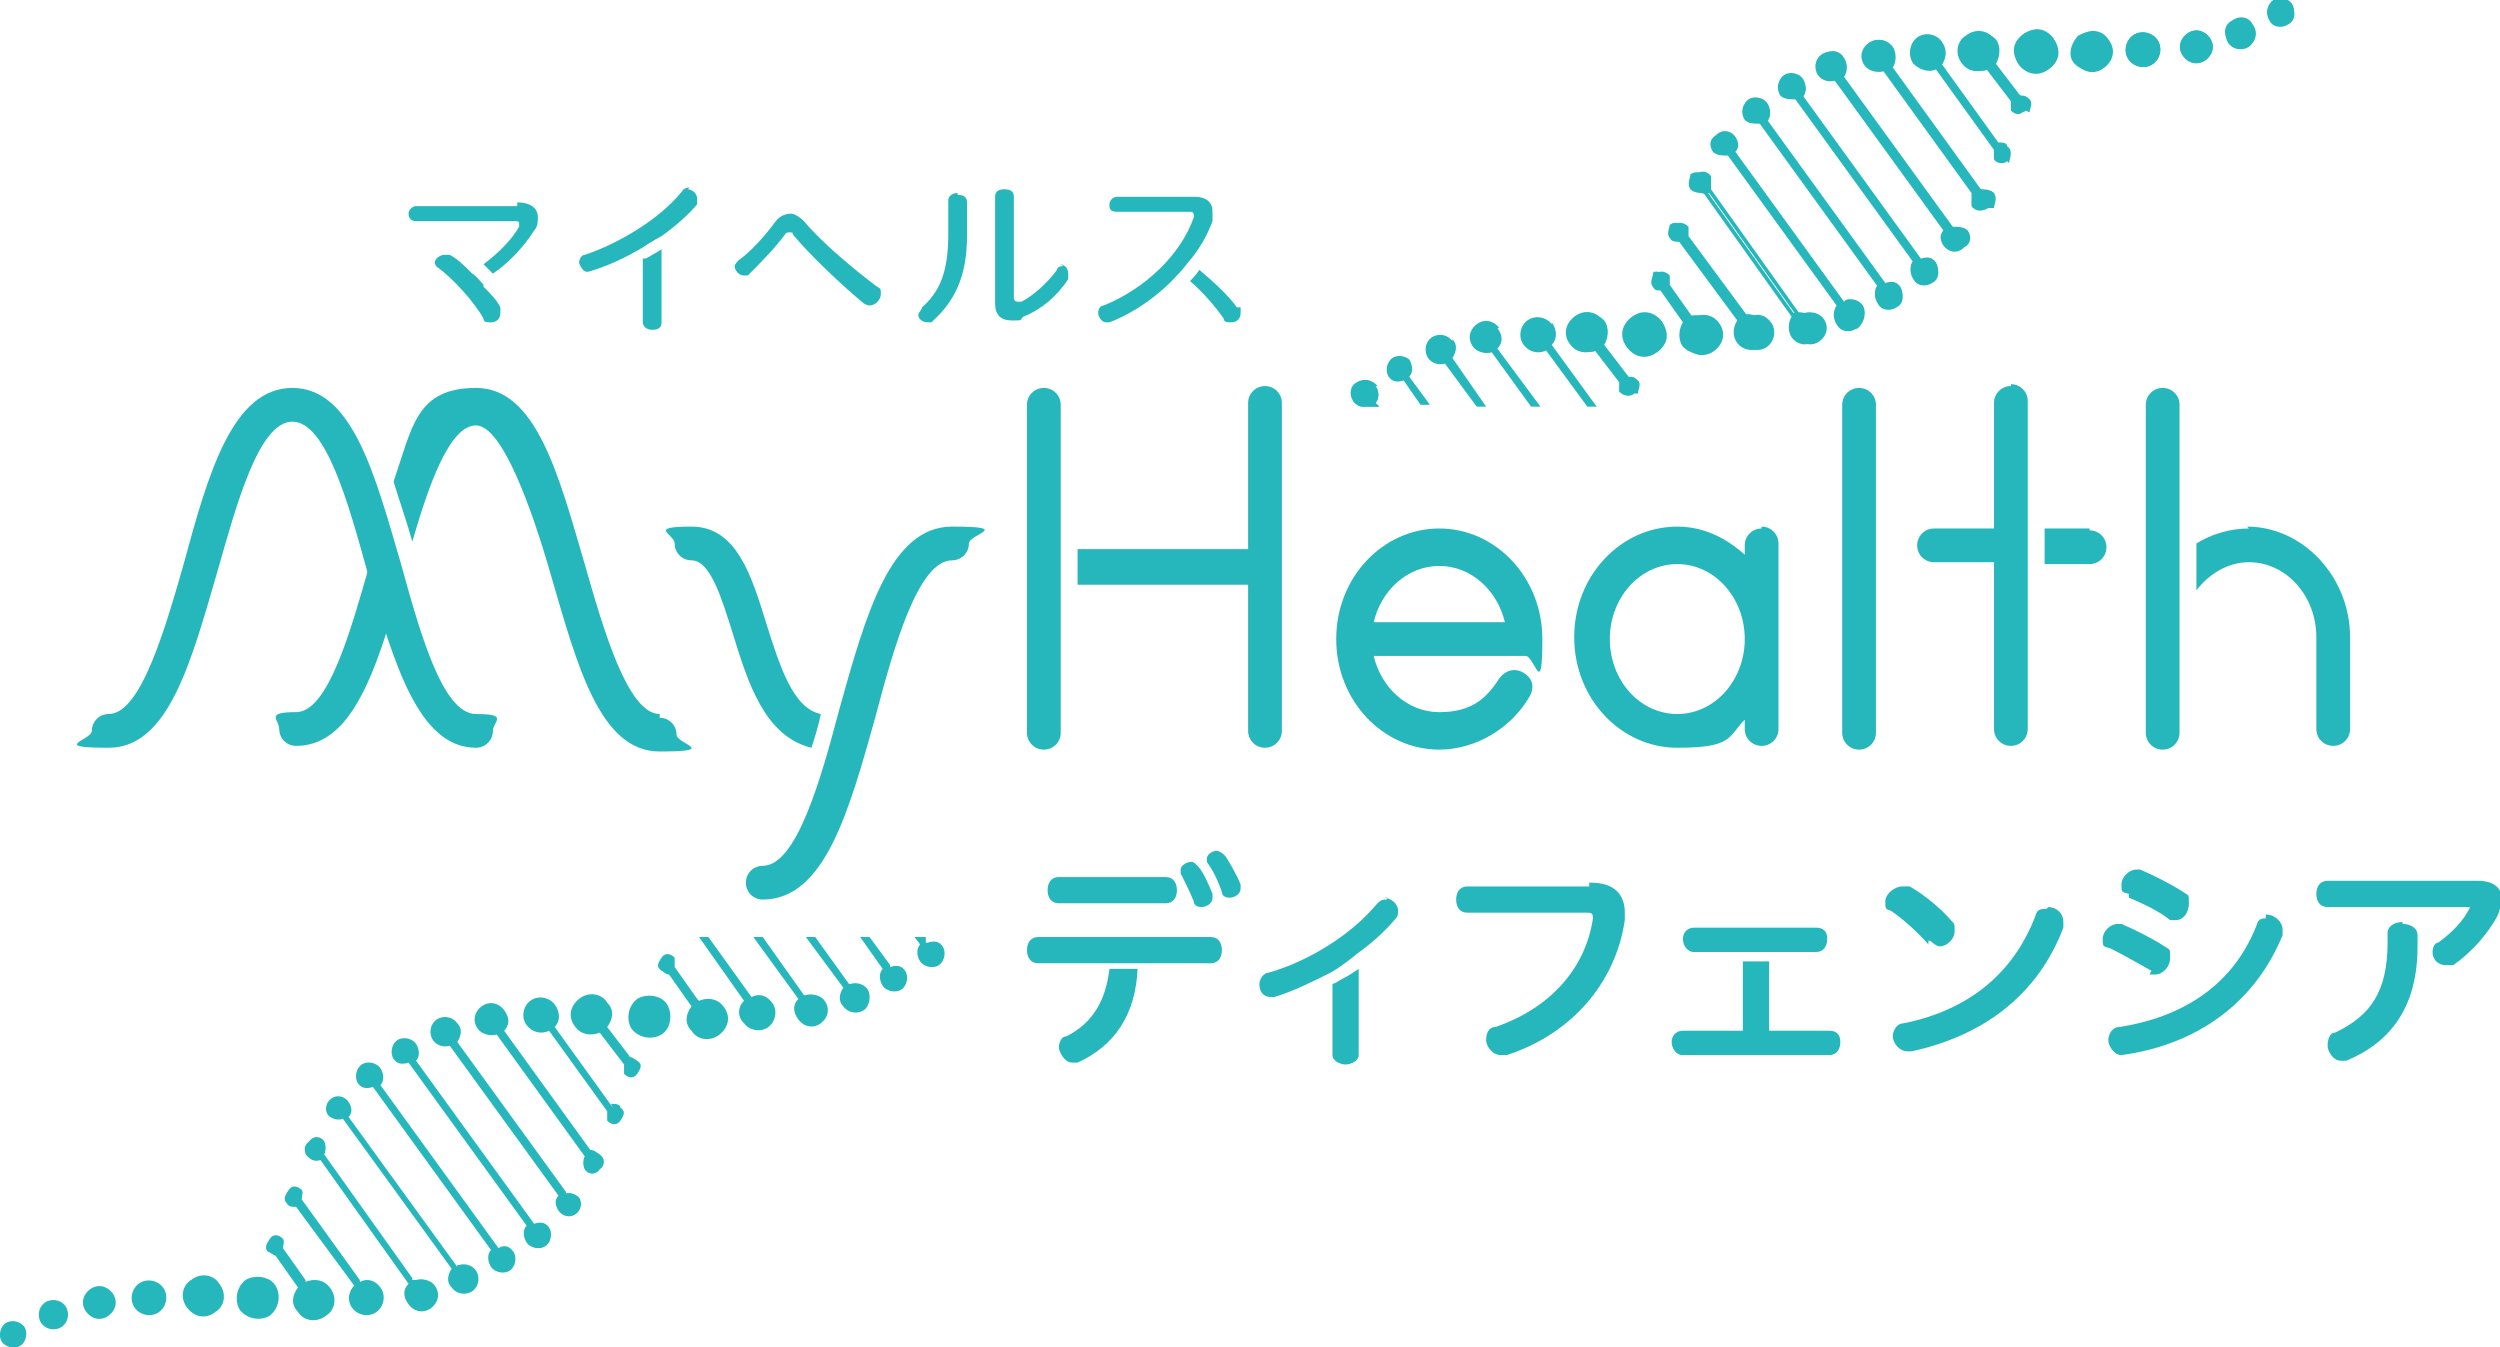 <?xml version="1.0" encoding="UTF-8"?>
<svg id="_レイヤー_1" data-name=" レイヤー 1" xmlns="http://www.w3.org/2000/svg" version="1.1" viewBox="0 0 133.4 71.9">
  <defs>
    <style>
      .cls-1 {
        fill: #26b7bc;
        stroke-width: 0px;
      }
    </style>
  </defs>
  <g>
    <g>
      <path class="cls-1" d="M99.2,40c-.5,0-.9-.4-.9-.9v-17.5c0-.5.4-.9.9-.9s.9.4.9.9v17.5c0,.5-.4.9-.9.9Z"/>
      <path class="cls-1" d="M94,28.2c-.5,0-.9.4-.9.9v.5c-1-.9-2.2-1.5-3.6-1.5-3,0-5.5,2.6-5.5,5.9s2.5,5.9,5.5,5.9,2.7-.6,3.6-1.5v.5c0,.5.4.9.9.9s.9-.4.9-.9v-9.9c0-.5-.4-.9-.9-.9h0ZM89.5,38.1c-2,0-3.6-1.8-3.6-4s1.6-4,3.6-4,3.6,1.8,3.6,4-1.6,4-3.6,4Z"/>
      <path class="cls-1" d="M76.8,40c-3,0-5.5-2.6-5.5-5.9s2.5-5.9,5.5-5.9,5.5,2.6,5.5,5.9-.4.9-.9.9h-8.1c.4,1.7,1.8,3,3.5,3s2.5-.7,3.2-1.8c.3-.4.8-.6,1.3-.3s.6.8.3,1.3c-1,1.7-2.9,2.8-4.8,2.8ZM73.2,33.2h7.1c-.4-1.7-1.8-3-3.5-3s-3.1,1.3-3.5,3h0Z"/>
      <path class="cls-1" d="M25.4,39.9c-3.1,0-4.4-4.6-5.8-9.4-1-3.6-2.2-8-4-8s-3,4.5-4,8c-1.4,4.8-2.6,9.4-5.8,9.4s-.9-.4-.9-.9.4-.9.9-.9c1.7,0,3-4.5,4-8,1.3-4.8,2.6-9.4,5.8-9.4s4.4,4.6,5.8,9.4c1,3.6,2.2,8,4,8s.9.4.9.9-.4.9-.9.9Z"/>
      <path class="cls-1" d="M111.5,28.2h-2.4v1.9h2.4c.5,0,.9-.4.9-.9s-.4-.9-.9-.9h0Z"/>
      <path class="cls-1" d="M107.3,20.6c-.5,0-.9.4-.9.9v6.7h-3.2c-.5,0-.9.4-.9.9s.4.9.9.9h3.2v8.9c0,.5.4.9.9.9s.9-.4.9-.9v-17.5c0-.5-.4-.9-.9-.9h0Z"/>
      <path class="cls-1" d="M120,28.2c-1,0-2,.3-2.8.8v2.5c.7-.9,1.7-1.5,2.8-1.5,2,0,3.6,1.8,3.6,4v4.9c0,.5.4.9.9.9s.9-.4.9-.9v-4.9c0-3.2-2.5-5.9-5.5-5.9h0Z"/>
      <path class="cls-1" d="M115.4,40c-.5,0-.9-.4-.9-.9v-17.5c0-.5.4-.9.9-.9s.9.4.9.9v17.5c0,.5-.4.9-.9.9Z"/>
      <path class="cls-1" d="M43.3,39.9c.2-.6.4-1.3.5-1.8-1.5-.3-2.2-2.6-2.9-4.8-.8-2.6-1.6-5.2-4-5.2s-.9.4-.9.9.4.9.9.9c1,0,1.6,2,2.2,3.9.8,2.6,1.7,5.5,4.2,6.1Z"/>
      <path class="cls-1" d="M40.7,48c-.5,0-.9-.4-.9-.9s.4-.9.9-.9c1.8,0,3.1-4.6,4.1-8.4,1.4-5,2.7-9.7,6-9.7s.9.4.9.9-.4.9-.9.9c-1.8,0-3.1,4.6-4.1,8.4-1.4,5-2.7,9.7-6,9.7Z"/>
      <path class="cls-1" d="M67.5,20.6c-.5,0-.9.4-.9.9v7.8h-9.1v1.9h9.1v7.8c0,.5.4.9.9.9s.9-.4.9-.9v-17.5c0-.5-.4-.9-.9-.9Z"/>
      <path class="cls-1" d="M55.7,40c-.5,0-.9-.4-.9-.9v-17.5c0-.5.4-.9.9-.9s.9.4.9.9v17.5c0,.5-.4.9-.9.9Z"/>
      <path class="cls-1" d="M35.2,38.1c-1.7,0-3-4.5-4-8-1.4-4.8-2.6-9.4-5.8-9.4s-3.4,2.1-4.4,5c.3,1,.7,2.1,1,3.2.9-3.1,2-6.2,3.4-6.2s3,4.5,4,8c1.4,4.8,2.6,9.4,5.8,9.4s.9-.4.9-.9-.4-.9-.9-.9v-.2Z"/>
      <path class="cls-1" d="M19.7,30.5v-.3c-1,3.5-2.2,7.8-3.9,7.8s-.9.4-.9.9.4.9.9.9c2.5,0,3.8-2.8,4.9-6.3-.3-1-.6-2.1-.9-3.1h-.1Z"/>
    </g>
    <g>
      <path class="cls-1" d="M42.9,11.8c-.2-.2-.5-.4-.7-.4s-.6.1-.8.4c-.6.8-1.3,1.6-2,2.1,0,0-.2.2-.2.3,0,.2.2.5.5.5s.2,0,.3-.1c.6-.6,1.3-1.3,1.9-2.1,0,0,0-.1.2-.1s.2,0,.2.1c.9,1.1,2.6,2.7,3.8,3.7,0,0,.2.1.3.1.3,0,.6-.3.6-.6s0-.3-.2-.4c-1.2-.9-3-2.4-3.9-3.5Z"/>
      <path class="cls-1" d="M51.1,10.3c-.2,0-.5.1-.5.4v1.8c0,2.1-.5,3.1-1.4,3.9,0,.1-.2.3-.2.4,0,.2.2.4.5.4s.2,0,.3-.1c1.1-1,1.8-2.3,1.8-4.5v-1.8c0-.3-.2-.4-.5-.4h0Z"/>
      <path class="cls-1" d="M56.7,14.2c0,0-.3,0-.3.2-.5.7-1.3,1.4-1.9,1.7h-.2c0,0-.2,0-.2-.2v-5.4c0-.3-.2-.4-.5-.4s-.5.1-.5.4v5.7c0,.6.3.9.9.9s.4,0,.6-.2c1-.4,1.8-1.1,2.4-2v-.3c0-.3-.2-.5-.5-.5h.2Z"/>
      <path class="cls-1" d="M34.3,13.8v3.4c0,.2.2.4.5.4s.5-.1.5-.4v-3.9c-.3.2-.5.3-.5.3,0,0-.3.2-.4.2h0Z"/>
      <path class="cls-1" d="M36.8,10c0,0-.3,0-.4.2-1.2,1.5-3.4,2.8-5.2,3.4-.2,0-.3.3-.3.4s.2.5.4.5,0,0,.1,0c1-.3,1.9-.7,2.9-1.3,0,0,.6-.4,1-.6.7-.5,1.4-1.1,1.9-1.7,0-.1,0-.2,0-.3,0-.3-.3-.5-.5-.5h0Z"/>
      <path class="cls-1" d="M27.7,11h-5.5c-.2,0-.4.2-.4.4s.1.4.4.4h5.3q.2,0,.2.1v.2c-.4.7-1.1,1.4-1.9,2,.2.2.5.5.5.5h0c.9-.6,1.7-1.5,2.2-2.3.2-.2.2-.5.2-.7,0-.5-.4-.8-1.1-.8v.2Z"/>
      <path class="cls-1" d="M25.8,15.2s-.4-.5-.6-.6c-.4-.4-.8-.8-1.2-1h-.3c-.2,0-.5.2-.5.4,0,0,0,.2.2.3.8.6,1.9,1.8,2.4,2.7,0,.2.2.2.4.2.3,0,.5-.2.5-.5v-.3c-.2-.4-.5-.7-.9-1.1h0Z"/>
      <path class="cls-1" d="M66,16.4c-.5-.7-1.3-1.4-2-2h0s-.2.3-.5.6c.7.6,1.3,1.3,1.8,2,0,.2.2.2.4.2.3,0,.5-.2.5-.5s0-.2,0-.3h-.1Z"/>
      <path class="cls-1" d="M64.7,11.8v-.5c0-.5-.3-.8-1-.8h-4.1c-.2,0-.4.2-.4.4s0,.4.4.4h3.8c.2,0,.3,0,.3.2s0,0,0,.1c-.7,2-2.6,3.8-4.8,4.7-.2,0-.3.2-.3.4s.2.5.4.5h.2c1.3-.5,2.6-1.4,3.6-2.5.3-.3.6-.7.6-.7.6-.7,1-1.4,1.3-2.2Z"/>
    </g>
    <g>
      <path class="cls-1" d="M56.5,48.2h5.7c.4,0,.6-.3.6-.7s-.2-.7-.6-.7h-5.7c-.4,0-.6.3-.6.7s.2.7.6.7Z"/>
      <path class="cls-1" d="M65.3,45.6c0,0-.2-.2-.4-.2s-.5.2-.5.4v.2c.3.4.6,1,.8,1.6,0,.2.2.3.4.3.3,0,.6-.2.6-.5s0,0,0-.2c-.2-.5-.6-1.2-.8-1.5h0Z"/>
      <path class="cls-1" d="M63.7,48.1c0,.2.2.3.4.3.3,0,.6-.2.6-.5s0,0,0-.2c-.2-.5-.5-1.2-.8-1.5s-.3-.2-.4-.2c-.2,0-.5.2-.5.4v.2c.2.4.5,1,.7,1.5Z"/>
      <path class="cls-1" d="M84.8,47.3h-6.5c-.4,0-.6.3-.6.7s.2.7.6.7h6.3c.3,0,.4,0,.4.3s0,0,0,0c-.4,2.7-2.3,4.8-5.2,5.8-.4,0-.5.4-.5.7s.3.8.8.8.2,0,.3,0c3.4-1.1,5.8-3.8,6.3-7.2v-.4c0-1-.6-1.6-1.8-1.6h-.1Z"/>
      <path class="cls-1" d="M103,50.2c.2.2.4.3.5.3.4,0,.8-.4.8-.8s0-.4-.2-.6c-.6-.7-1.5-1.4-2.2-1.8h-.4c-.4,0-.9.4-.9.8s0,.4.3.5c.6.4,1.5,1.2,2,1.8v-.2Z"/>
      <path class="cls-1" d="M109.2,48.5c-.3,0-.5,0-.6.4-1.2,3.1-3.6,5-7,5.7-.4,0-.6.4-.6.7s.3.8.8.8,0,0,.2,0c3.7-.8,6.7-2.9,8.1-6.6v-.3c0-.5-.4-.8-.8-.8h0Z"/>
      <path class="cls-1" d="M121,49c-.3,0-.5,0-.6.4-1.3,3.3-4.1,4.9-7.3,5.4-.4,0-.6.4-.6.7s.3.8.7.8,0,0,0,0c3.7-.5,7-2.5,8.6-6.4v-.3c0-.4-.4-.8-.9-.8v.2Z"/>
      <path class="cls-1" d="M114.7,52c0,0,.2,0,.3,0,.4,0,.8-.4.8-.9s0-.4-.3-.6c-.6-.4-1.6-.9-2.3-1.2h-.2c-.4,0-.8.4-.8.8s0,.4.4.5c.6.3,1.5.8,2.2,1.2h0Z"/>
      <path class="cls-1" d="M113.6,47.9c.7.3,1.6.7,2.2,1.2h.3c.4,0,.7-.4.7-.9s0-.4-.3-.6c-.6-.4-1.6-.9-2.3-1.2h-.2c-.4,0-.8.4-.8.8s0,.4.4.5v.2Z"/>
      <path class="cls-1" d="M128.2,49.2c-.4,0-.8.2-.8.6v.5c0,2.6-.9,3.9-2.8,4.8-.3,0-.4.4-.4.7s.3.8.7.8.2,0,.3,0c2.4-1,3.8-2.9,3.8-6.1v-.6c0-.4-.4-.6-.8-.6h0Z"/>
      <path class="cls-1" d="M132.2,47h-8c-.4,0-.6.3-.6.7s.2.7.6.7h7.4c.1,0,.2,0,.2,0h0c-.3.7-1,1.4-1.7,1.9-.2,0-.3.3-.3.5,0,.4.3.7.7.7s.2,0,.4,0c.9-.6,1.9-1.7,2.4-2.7.1-.3.2-.6.2-.8,0-.6-.4-1-1.3-1h0Z"/>
      <path class="cls-1" d="M59.2,51.7c-.2,1.7-.9,2.9-2.3,3.6-.3,0-.4.4-.4.6s.3.8.7.8.2,0,.3,0c2-.9,3.1-2.6,3.2-5h-1.6,0Z"/>
      <path class="cls-1" d="M71.1,52.6v3.7c0,.3.4.5.7.5s.7-.2.7-.5v-4.6c-.3.2-.6.4-1,.6,0,0-.3.2-.4.2h0Z"/>
      <path class="cls-1" d="M74,48c-.2,0-.3,0-.5.2-1.4,1.7-3.7,3.1-5.8,3.7-.3,0-.5.4-.5.6,0,.4.2.7.6.7s0,0,.2,0c1-.3,2-.8,3-1.3.7-.4,1.4-1,1.4-1,.7-.5,1.4-1.1,2-1.8.2-.2.2-.3.2-.5,0-.4-.4-.7-.8-.7h.2Z"/>
      <path class="cls-1" d="M97.6,55h-3.2v-3.7h-1.4v3.7h-3.2c-.4,0-.6.3-.6.6s.2.7.6.7h7.8c.4,0,.6-.3.6-.7s-.2-.6-.6-.6Z"/>
      <path class="cls-1" d="M90.4,50.8h6.5c.4,0,.6-.3.6-.7s-.2-.6-.6-.6h-6.5c-.4,0-.6.3-.6.6s.2.7.6.7Z"/>
      <path class="cls-1" d="M64.5,50h-9.1c-.4,0-.6.3-.6.7s.2.7.6.7h9.2c.4,0,.6-.3.6-.7s-.2-.7-.6-.7h0Z"/>
    </g>
  </g>
  <g>
    <path class="cls-1" d="M73,21.7h-.3.3Z"/>
    <path class="cls-1" d="M72.6,21.7c0,0-.3-.1-.4-.3-.2-.3-.2-.8.2-1,.3-.2.8-.2,1,.2.2.3.2.6,0,.9l.2.2M87.2,21c-.2.2-.5.1-.7-.1s0-.3,0-.5l-1.3-1.7c-.4.2-1,0-1.3-.3-.3-.5-.2-1.1.2-1.5s1.1-.2,1.5.2c.3.4.2,1,0,1.3l1.3,1.7c.2,0,.3,0,.5.2s0,.5,0,.7h0ZM88.4,18.8c-.5.4-1.2.3-1.6-.3-.4-.5-.3-1.2.3-1.6.5-.4,1.2-.3,1.6.3s.3,1.2-.3,1.6ZM91.3,18.7c-.5.3-1.1.2-1.5-.2-.3-.4-.2-1,0-1.3l-1.2-1.7c-.2,0-.3,0-.4-.2-.2-.2,0-.5,0-.7s.5-.1.7.1c0,.2,0,.3,0,.5l1.2,1.7c.4-.2,1,0,1.3.3.3.5.2,1.1-.2,1.5ZM94,18.5c-.4.3-1,.2-1.3-.2-.3-.4-.2-.9,0-1.2l-3.1-4.2c-.2,0-.4,0-.5-.2-.2-.2,0-.6,0-.7.2-.2.6-.1.7.1,0,.2,0,.4,0,.5l3.1,4.2c.4-.1.9,0,1.1.3.3.4.2,1-.2,1.3h0ZM96.8,18.2c-.4.3-.9.2-1.2-.2-.2-.3-.2-.8,0-1.1l-4.7-6.6c-.2,0-.5,0-.7-.2-.2-.3,0-.6,0-.8.3-.2.6-.1.8.1.2.2,0,.5,0,.7l4.7,6.6c.4-.1.8,0,1,.3.3.4.2.9-.2,1.2h.2ZM99.1,17.5c-.4.3-.9.2-1.1-.2-.2-.3-.2-.7,0-1l-5.8-8c-.3,0-.6,0-.8-.2-.2-.3-.2-.7.2-.9.3-.2.7-.2.9.2.2.2.2.6,0,.8l5.8,8c.3-.1.7,0,.9.3.3.4.2.9-.2,1.1h0ZM101.2,16.4c-.3.2-.8.2-1-.2-.2-.3-.2-.6,0-.9l-6.3-8.7c-.3,0-.6,0-.8-.2-.2-.3-.2-.8.2-1,.3-.2.8-.2,1,.2.2.3.2.6,0,.9l6.3,8.7c.3-.1.6,0,.8.2.2.3.2.8-.2,1ZM103.1,15.1c-.3.2-.8.2-1-.2-.2-.3-.2-.6,0-.9l-6.3-8.7c-.3,0-.6,0-.8-.2-.2-.3-.2-.8.2-1,.3-.2.8-.2,1,.2.2.3.2.6,0,.9l6.3,8.7c.3-.1.6,0,.8.2.2.3.2.8-.2,1ZM104.7,13.3c-.3.2-.7.2-.9-.2-.2-.2-.2-.6,0-.8l-5.8-8c-.3,0-.7,0-.9-.3-.3-.4-.2-.9.2-1.1.4-.3.9-.2,1.1.2.2.3.2.7,0,1l5.8,8c.3,0,.6,0,.8.2.2.3.2.7-.2.9h0ZM106.1,11.1c-.3.2-.6.1-.8-.1-.2-.2,0-.5,0-.7l-4.7-6.5c-.4,0-.8,0-1-.3-.3-.4-.2-.9.2-1.2s.9-.2,1.2.2c.2.3.2.8,0,1.1l4.7,6.5c.2,0,.5,0,.7.2.2.3,0,.6,0,.8h-.2ZM107.1,8.6c-.2.2-.6.1-.7-.1,0-.2,0-.4,0-.5l-3.1-4.3c-.4.2-.9,0-1.2-.3-.3-.4-.2-1,.2-1.3.4-.3,1-.2,1.3.2s.2.9,0,1.2l3.1,4.3c.2,0,.4,0,.5.2.2.2,0,.6,0,.7h0ZM108.1,5.9c-.2.2-.5,0-.7,0s0-.3,0-.5l-1.3-1.7c-.4.2-1,0-1.3-.3-.3-.5-.2-1.1.2-1.5.5-.3,1.1-.2,1.5.2.3.4.2,1,0,1.3l1.3,1.7c.2,0,.3,0,.5.2s0,.5,0,.7h0ZM109.3,3.7c-.5.4-1.2.3-1.6-.3s-.3-1.2.3-1.6,1.2-.3,1.6.3.3,1.2-.3,1.6ZM112.2,3.6c-.5.3-1.1.2-1.5-.2s-.2-1.1.2-1.5c.5-.3,1.1-.2,1.5.2.3.5.2,1.1-.2,1.5ZM114.9,3.4c-.4.3-1,.2-1.3-.2s-.2-1,.2-1.3c.4-.3,1-.2,1.3.2s.2,1-.2,1.3ZM117.7,3.2c-.4.3-.9.2-1.2-.2s-.2-.9.2-1.2c.4-.3.9-.2,1.2.2s.2.9-.2,1.2ZM120,2.4c-.4.3-.9.2-1.1-.2-.3-.4-.2-.9.2-1.1.4-.3.9-.2,1.1.2.3.4.2.9-.2,1.1ZM122.1,1.3c-.3.2-.8.2-1-.2-.2-.3-.2-.8.2-1,.3-.2.8-.2,1,.2.2.3.2.8-.2,1Z"/>
    <path class="cls-1" d="M73,21.7h0,0Z"/>
    <path class="cls-1" d="M102.5,13.8l-6.3-8.7c.2-.2.2-.6,0-.9-.2-.3-.7-.4-1-.2-.3.2-.4.7-.2,1,.2.3.5.3.8.2l6.3,8.7c-.2.2-.2.6,0,.9.2.3.7.4,1,.2s.4-.7.2-1c-.2-.3-.5-.3-.8-.2Z"/>
    <path class="cls-1" d="M121.3,0c-.3.2-.4.7-.2,1,.2.3.7.4,1,.2.3-.2.4-.7.2-1-.2-.3-.7-.4-1-.2Z"/>
    <path class="cls-1" d="M104.1,12.1l-5.8-8c.2-.3.3-.7,0-1-.3-.4-.8-.4-1.1-.2-.4.3-.4.8-.2,1.1.2.3.6.4.9.3l5.8,8c-.2.2-.2.5,0,.8s.6.4.9.2.4-.6.2-.9c-.2-.2-.5-.3-.8-.2h0Z"/>
    <path class="cls-1" d="M119.1,1.2c-.4.3-.4.8-.2,1.1.3.4.8.4,1.1.2.4-.3.4-.8.2-1.1-.3-.4-.8-.4-1.1-.2Z"/>
    <path class="cls-1" d="M105.6,10.1l-4.7-6.5c.3-.3.3-.7,0-1.1-.3-.4-.8-.5-1.2-.2s-.5.8-.2,1.2c.2.3.7.4,1,.3l4.7,6.5c0,.2,0,.5,0,.7.2.3.6.3.8.1.3-.2.3-.6,0-.8-.2-.2-.4-.3-.7-.2h.2Z"/>
    <path class="cls-1" d="M116.7,1.8c-.4.3-.5.8-.2,1.2s.8.5,1.2.2.5-.8.2-1.2-.8-.5-1.2-.2Z"/>
    <path class="cls-1" d="M106.7,7.7l-3.1-4.3c.3-.3.3-.8,0-1.2-.3-.4-.9-.5-1.3-.2s-.5.9-.2,1.3c.3.4.8.5,1.2.3l3.1,4.3c0,.2,0,.4,0,.5.2.2.5.3.7.1s.3-.5,0-.7c0-.2-.3-.2-.5-.2h0Z"/>
    <path class="cls-1" d="M113.8,1.9c-.4.3-.5.9-.2,1.3.3.4.9.5,1.3.2s.5-.9.2-1.3c-.3-.4-.9-.5-1.3-.2Z"/>
    <path class="cls-1" d="M107.7,5.1l-1.3-1.7c.3-.4.4-.9,0-1.3-.3-.5-1-.6-1.5-.2-.5.3-.6,1-.2,1.5.3.4.8.5,1.3.3l1.3,1.7v.5c.2.2.5.3.7,0s.3-.5,0-.7c0,0-.3-.2-.5-.2h0Z"/>
    <path class="cls-1" d="M111,1.9c-.5.3-.6,1-.2,1.5s1,.6,1.5.2.6-1,.2-1.5c-.3-.5-1-.6-1.5-.2Z"/>
    <path class="cls-1" d="M108,1.8c-.5.4-.6,1.1-.3,1.6s1.1.6,1.6.3.6-1.1.3-1.6-1.1-.6-1.6-.3Z"/>
    <path class="cls-1" d="M75.3,19.3c-.2-.3-.7-.4-1-.2-.3.2-.4.7-.2,1,.2.3.5.3.8.2l.9,1.3h.5l-1.1-1.5c.2-.2.2-.6,0-.9h0Z"/>
    <path class="cls-1" d="M100.6,15.1l-6.3-8.7c.2-.2.2-.6,0-.9s-.7-.4-1-.2c-.3.2-.4.7-.2,1,.2.3.5.3.8.2l6.3,8.7c-.2.2-.2.6,0,.9s.7.4,1,.2c.3-.2.4-.7.2-1-.2-.3-.5-.3-.8-.2Z"/>
    <path class="cls-1" d="M77.5,18.2c-.3-.4-.8-.4-1.1-.2-.4.3-.4.8-.2,1.1.2.3.6.4.9.3l1.7,2.3h.5l-1.8-2.6c.2-.3.3-.7,0-1h0Z"/>
    <path class="cls-1" d="M98.4,16.1l-5.8-8c.2-.2.2-.5,0-.8s-.6-.4-.9-.2c-.3.2-.4.6-.2.9.2.2.5.3.8.2l5.8,8c-.2.3-.3.7,0,1,.3.4.8.4,1.1.2s.4-.8.2-1.1c-.2-.3-.6-.4-.9-.3h0Z"/>
    <path class="cls-1" d="M80,17.5c-.3-.4-.8-.5-1.2-.2s-.5.8-.2,1.2c.2.3.7.4,1,.3l2.1,2.9h.5l-2.3-3.1c.3-.3.3-.7,0-1.1h0Z"/>
    <path class="cls-1" d="M96,16.7l-4.7-6.6c0-.2,0-.5,0-.7-.2-.3-.6-.3-.8-.1-.3.2-.3.6,0,.8.2.2.4.3.7.2l4.7,6.6c-.3.3-.3.7,0,1.1s.8.5,1.2.2c.4-.3.5-.8.2-1.2-.2-.3-.7-.4-1-.3h-.2Z"/>
    <path class="cls-1" d="M82.8,17.3c-.3-.4-.9-.5-1.3-.2s-.5.9-.2,1.3.8.5,1.2.3l2.2,3h.5l-2.4-3.3c.3-.3.3-.8,0-1.2h0Z"/>
    <path class="cls-1" d="M93.2,16.8l-3.1-4.2c0-.2,0-.4,0-.5-.2-.2-.5-.3-.7-.1s-.3.5,0,.7c0,.2.3.2.5.2l3.1,4.2c-.3.3-.4.8,0,1.2.3.4.9.5,1.3.2s.5-.9.2-1.3-.7-.5-1.1-.3h0Z"/>
    <path class="cls-1" d="M86.8,20.1l-1.3-1.7c.3-.4.4-.9,0-1.3-.3-.5-1-.6-1.5-.2s-.6,1-.2,1.5c.3.4.8.5,1.3.3l1.3,1.7v.5c.2.2.5.3.7.1s.3-.5,0-.7c0-.1-.3-.2-.5-.2h0Z"/>
    <path class="cls-1" d="M90.3,16.9l-1.2-1.7c0-.2,0-.3,0-.5-.2-.2-.5-.3-.7-.1s-.3.5,0,.7c0,.1.3.2.4.2l1.2,1.7c-.3.4-.4.9,0,1.3.3.5,1,.6,1.5.2s.6-1,.2-1.5c-.3-.4-.8-.5-1.3-.3Z"/>
    <path class="cls-1" d="M87.1,16.9c-.5.4-.6,1.1-.3,1.6.4.5,1.1.6,1.6.3s.6-1.1.3-1.6-1.1-.6-1.6-.3Z"/>
    <path class="cls-1" d="M73.5,20.6c-.2-.3-.7-.4-1-.2-.3.2-.4.7-.2,1,0,.1.2.2.4.3h.9l-.2-.2c.2-.2.2-.6,0-.9h0Z"/>
  </g>
  <g>
    <path class="cls-1" d="M22,68.2l-4.7-6.6c.1-.2.1-.5,0-.7-.2-.3-.6-.3-.8,0-.3.2-.3.6-.1.8.2.2.4.3.7.2l4.7,6.6c-.3.3-.3.7,0,1.1s.8.5,1.2.2.5-.8.2-1.2c-.2-.3-.7-.4-1-.3h-.2Z"/>
    <path class="cls-1" d="M19.2,68.3l-3.1-4.3c0-.2.1-.4,0-.5-.2-.2-.5-.3-.7,0s-.3.5-.1.7c.1.2.3.2.5.2l3.1,4.2c-.3.3-.4.8-.1,1.2.3.4.9.5,1.3.2s.5-.9.2-1.3-.7-.5-1.1-.3h0Z"/>
    <path class="cls-1" d="M24.4,67.6l-5.8-8c.2-.2.2-.5,0-.8s-.6-.4-.9-.2-.4.6-.2.9c.2.2.5.3.8.2l5.8,8c-.2.3-.3.7,0,1,.3.4.8.4,1.1.2.4-.3.4-.8.2-1.1-.2-.3-.6-.4-.9-.3h-.1Z"/>
    <path class="cls-1" d="M26.6,66.6l-6.3-8.7c.2-.2.2-.6,0-.9-.2-.3-.7-.4-1-.2s-.4.7-.2,1c.2.3.5.3.8.2l6.3,8.7c-.2.2-.2.6,0,.9s.7.4,1,.2c.3-.2.4-.7.2-1-.2-.3-.5-.4-.8-.2Z"/>
    <path class="cls-1" d="M16.3,68.3l-1.2-1.7c0-.2.1-.3,0-.5-.2-.2-.5-.3-.7,0s-.3.5-.1.7c.1,0,.3.2.4.2l1.2,1.7c-.3.4-.4.9,0,1.3.3.5,1,.6,1.5.2.5-.3.6-1,.2-1.5-.3-.4-.8-.5-1.3-.3Z"/>
    <path class="cls-1" d="M10.2,68.3c-.5.3-.6,1-.2,1.5s1,.6,1.5.2c.5-.3.6-1,.2-1.5-.3-.5-1-.6-1.5-.2Z"/>
    <path class="cls-1" d="M2.4,69.5c-.4.3-.4.8-.2,1.1.3.4.8.4,1.1.2.4-.3.4-.8.2-1.1-.3-.4-.8-.4-1.1-.2Z"/>
    <path class="cls-1" d="M.3,70.6c-.3.2-.4.7-.2,1s.7.4,1,.2c.3-.2.4-.7.2-1-.2-.3-.7-.4-1-.2Z"/>
    <path class="cls-1" d="M13.1,68.3c-.5.4-.6,1.1-.3,1.6.4.5,1.1.6,1.6.3.5-.4.6-1.1.3-1.6s-1.1-.6-1.6-.3Z"/>
    <path class="cls-1" d="M4.8,68.8c-.4.3-.5.8-.2,1.2.3.4.8.5,1.2.2.4-.3.5-.8.2-1.2-.3-.4-.8-.5-1.2-.2Z"/>
    <path class="cls-1" d="M28.5,65.3l-6.3-8.7c.2-.2.2-.6,0-.9-.2-.3-.7-.4-1-.2s-.4.7-.2,1c.2.3.5.3.8.2l6.3,8.7c-.2.2-.2.6,0,.9s.7.4,1,.2c.3-.2.4-.7.2-1-.2-.3-.5-.3-.8-.2Z"/>
    <path class="cls-1" d="M7.4,68.5c-.4.3-.5.9-.2,1.3s.9.5,1.3.2.5-.9.2-1.3-.9-.5-1.3-.2Z"/>
    <path class="cls-1" d="M34,53.3c-.5.4-.6,1.1-.3,1.6.4.5,1.1.6,1.6.3s.6-1.1.3-1.6-1.1-.6-1.6-.3Z"/>
    <path class="cls-1" d="M47.5,51.5l-1.1-1.5h-.5l1.2,1.7c-.2.2-.2.6,0,.9.2.3.7.4,1,.2s.4-.7.2-1-.5-.3-.8-.2h0Z"/>
    <path class="cls-1" d="M42.9,53.1l-2.2-3.1h-.5l2.4,3.3c-.3.3-.3.7,0,1.1.3.4.8.5,1.2.2s.5-.8.2-1.2c-.2-.3-.7-.4-1-.3h-.1Z"/>
    <path class="cls-1" d="M45.3,52.5l-1.8-2.5h-.5l2,2.7c-.2.3-.3.7,0,1,.3.4.8.4,1.1.2s.4-.8.2-1.1-.6-.4-.9-.3h0Z"/>
    <path class="cls-1" d="M30.2,63.6l-5.8-8c.2-.3.3-.7,0-1-.3-.4-.8-.4-1.1-.2-.4.3-.4.8-.2,1.1.2.3.6.4.9.3l5.8,8c-.2.2-.2.5,0,.8s.6.4.9.2c.3-.2.4-.6.2-.9-.2-.2-.5-.3-.8-.2h.1Z"/>
    <path class="cls-1" d="M49.4,50.2v-.2h-.6l.3.4c-.2.2-.2.6,0,.9.2.3.7.4,1,.2s.4-.7.2-1-.5-.3-.8-.2h-.1Z"/>
    <path class="cls-1" d="M32.7,59.1l-3.1-4.3c.3-.3.3-.8,0-1.2s-.9-.5-1.3-.2-.5.9-.2,1.3c.3.4.8.5,1.2.3l3.1,4.3c0,.2,0,.4,0,.5.2.2.5.3.7,0s.3-.5,0-.7c0-.2-.3-.2-.5-.2h0Z"/>
    <path class="cls-1" d="M31.6,61.5l-4.7-6.5c.3-.3.3-.7,0-1.1-.3-.4-.8-.5-1.2-.2s-.5.8-.2,1.2c.2.3.7.4,1,.3l4.7,6.5c-.1.2-.1.5,0,.7.2.3.6.3.8,0,.3-.2.3-.6,0-.8s-.4-.3-.7-.2h.2Z"/>
    <path class="cls-1" d="M40.1,53.2l-2.3-3.2h-.5l2.4,3.4c-.3.3-.4.8,0,1.2.3.4.9.5,1.3.2.4-.3.5-.9.2-1.3-.3-.4-.7-.5-1.1-.3h0Z"/>
    <path class="cls-1" d="M33.7,56.5l-1.3-1.7c.3-.4.4-.9,0-1.3-.3-.5-1-.6-1.5-.2s-.6,1-.2,1.5c.3.4.8.5,1.3.3l1.3,1.7v.5c.2.2.5.3.7,0s.3-.5,0-.7-.3-.2-.5-.2h.1Z"/>
    <path class="cls-1" d="M37.2,53.3l-1.2-1.7c0-.2,0-.3,0-.5-.2-.2-.5-.3-.7,0s-.3.5,0,.7.3.2.4.2l1.2,1.7c-.3.4-.4.9,0,1.3.3.5,1,.6,1.5.2s.6-1,.2-1.5c-.3-.4-.8-.5-1.3-.3Z"/>
  </g>
</svg>
